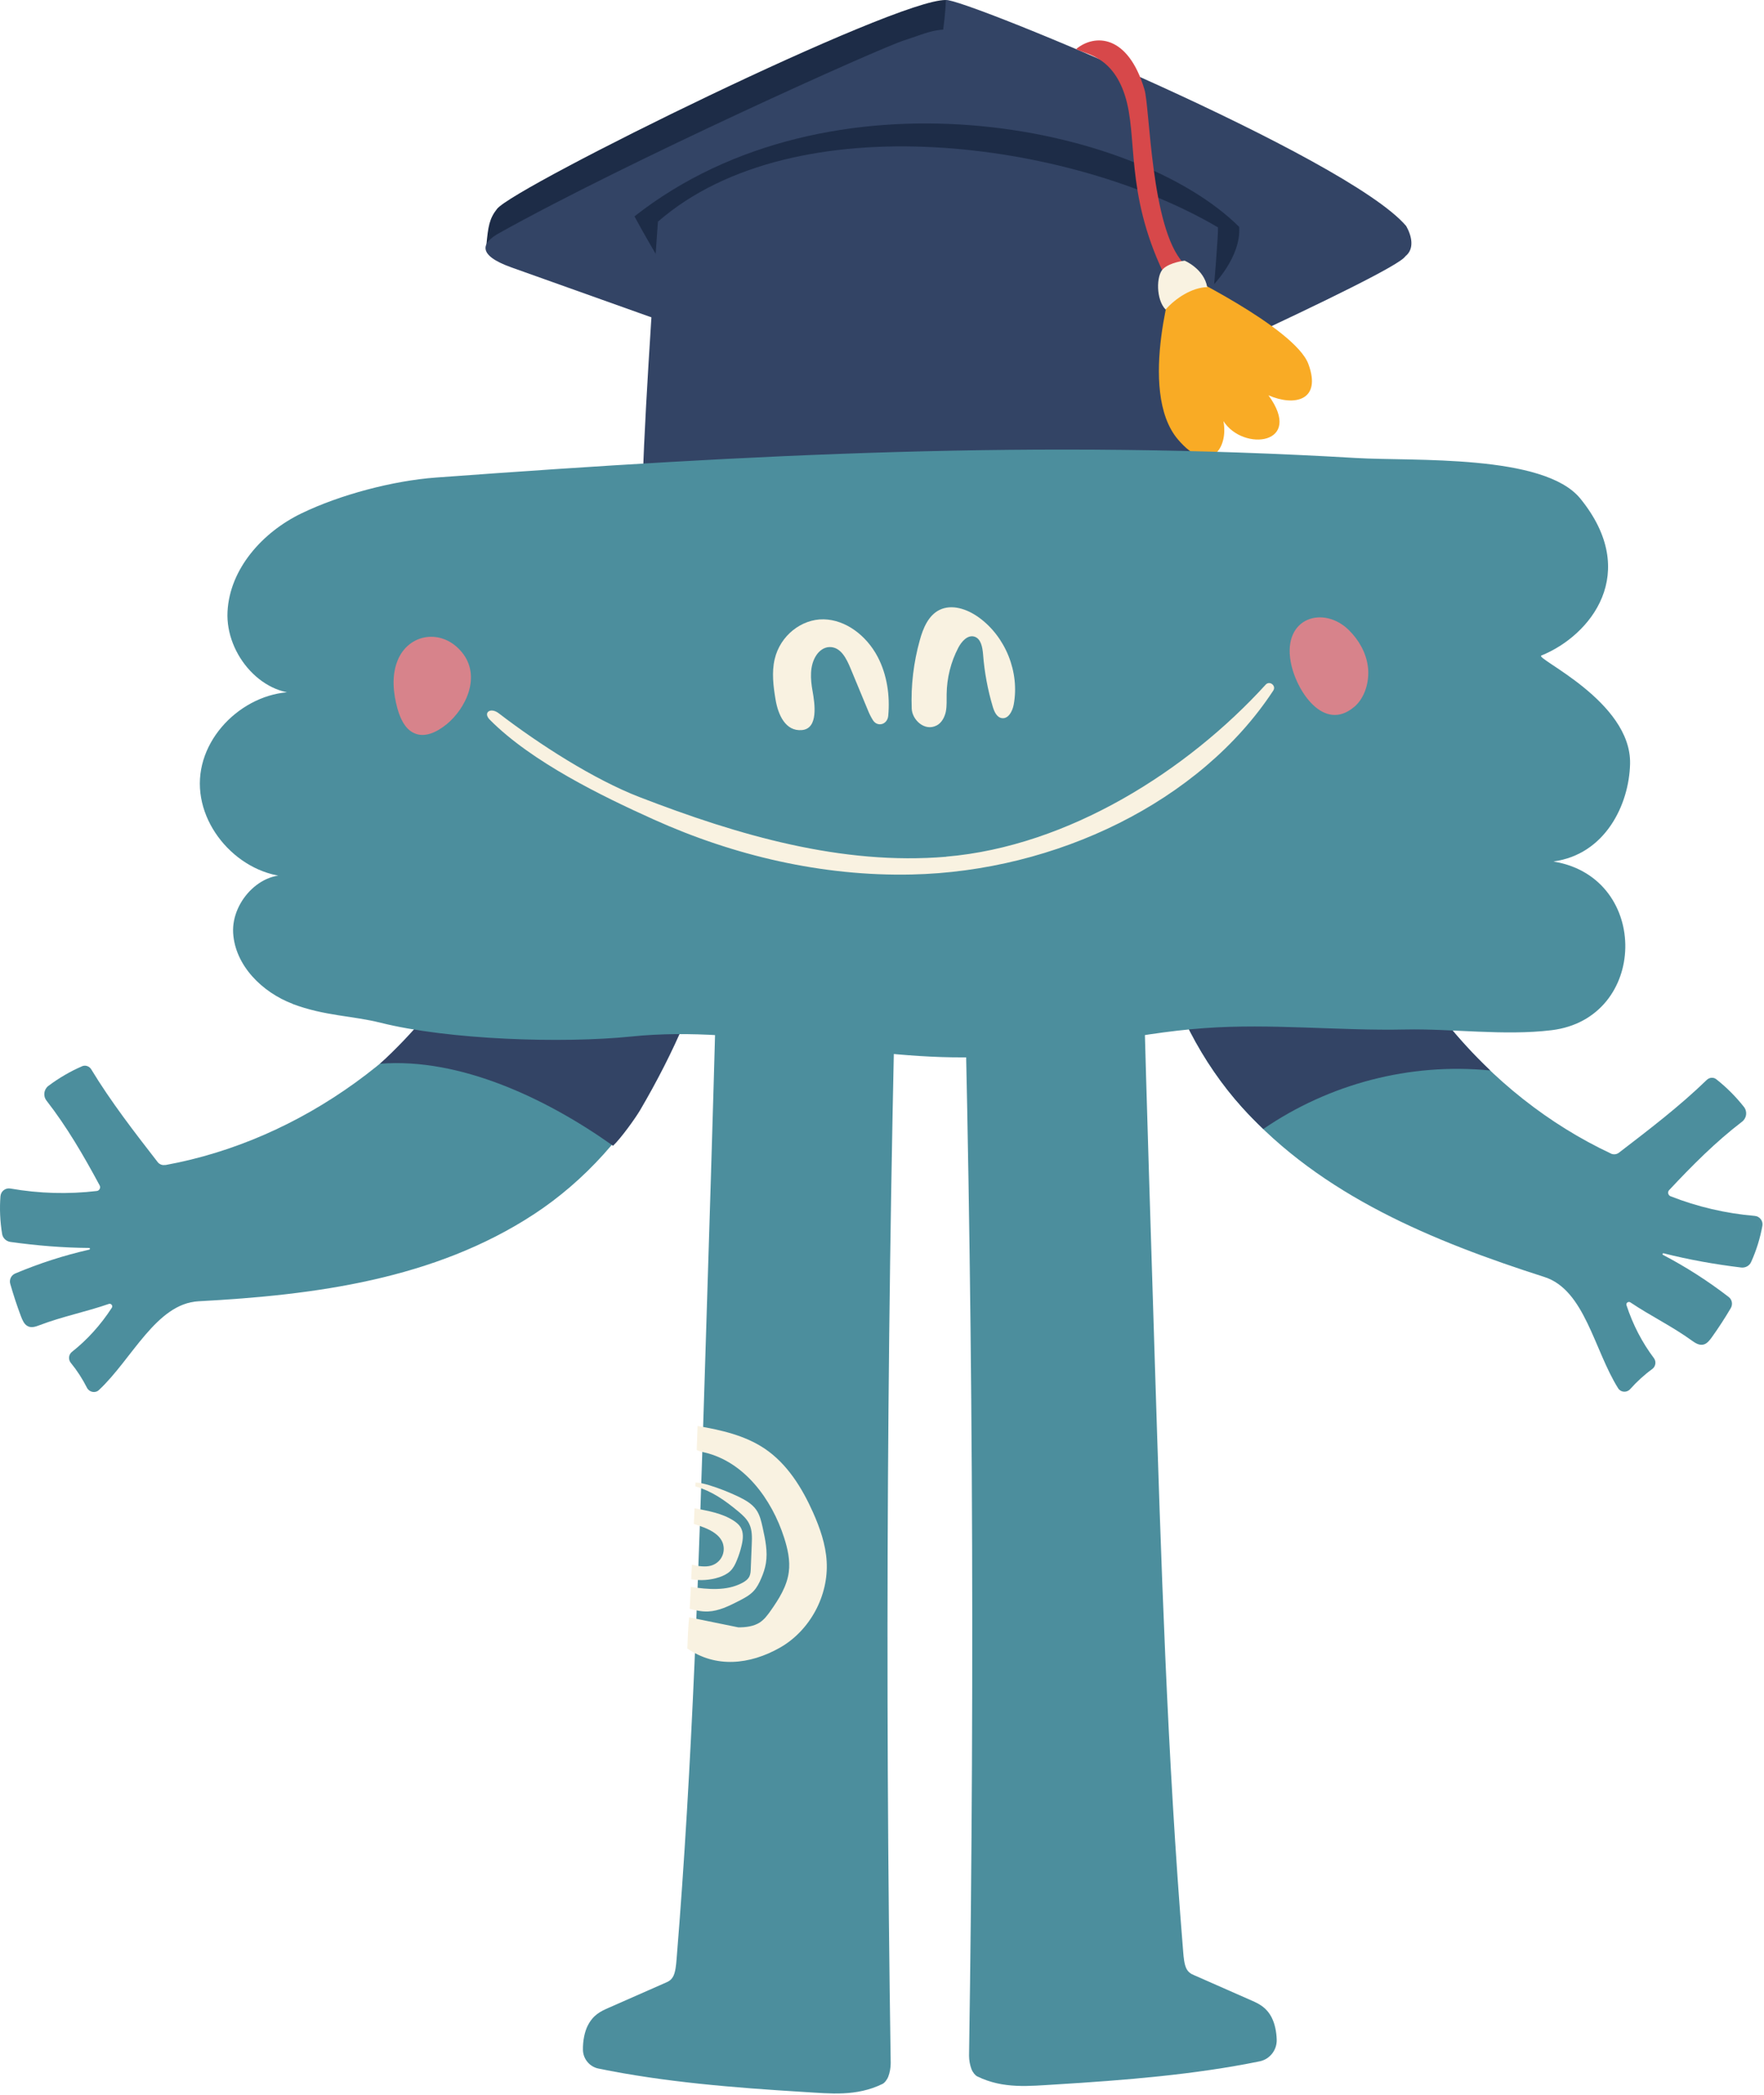 <?xml version="1.0" encoding="UTF-8"?> <svg xmlns="http://www.w3.org/2000/svg" viewBox="0 0 175.598 208.495" fill="none"><path d="M94.156 0.003C95.777 -0.262 134.143 15.613 139.978 22.49C140.528 23.452 140.842 24.779 139.88 25.515C138.907 26.252 93.488 4.149 93.488 4.149C93.488 4.149 93.115 0.17 94.156 0.003Z" fill="#334465"></path><path d="M48.421 24.356C48.588 22.568 48.706 21.753 49.482 20.78C51.25 18.56 89.145 -0.125 94.155 0.003C94.135 1.359 93.762 3.903 93.762 3.903L48.421 24.356Z" fill="#1D2C47"></path><path d="M123.22 34.023C131.697 30.083 139.418 26.321 139.88 25.516C141.382 22.863 99.646 4.797 96.778 3.54C93.9 2.283 92.378 3.275 89.991 4.021C87.604 4.768 62.439 16.075 49.669 23.207C48.01 24.13 47.361 25.349 50.927 26.616C53.451 27.51 59.462 29.661 66.466 32.156L86.091 20.702L111.463 24.386L123.23 34.033L123.22 34.023Z" fill="#334465"></path><path d="M63.165 21.537C63.165 21.537 67.792 30.211 69.511 30.899C71.229 31.587 76.72 18.128 80.148 21.124C83.586 24.121 85.992 21.468 88.34 19.985C90.678 18.502 100.363 28.217 107.887 28.325C116.953 28.453 119.448 29.73 120.263 28.915C120.853 28.325 123.544 25.575 123.357 22.578C112.985 12.283 82.604 6.251 63.165 21.527V21.537Z" fill="#1D2C47"></path><path d="M64 47.481C64.177 40.359 65.493 22.057 65.493 22.057C79.147 10.18 106.591 14.002 121.246 22.627C121.324 23.865 119.733 41.665 119.046 48.296C118.977 48.935 118.24 48.63 117.72 49.013C106.483 57.324 82.241 48.168 65.316 48.316C64.629 48.316 63.981 48.159 64 47.471V47.481Z" fill="#334465"></path><path d="M107.131 4.866C107.701 5.367 110.628 5.317 111.973 9.473C113.3 13.579 111.964 19.031 115.804 27.136C117.121 29.199 119.704 28.246 117.759 26.124C114.567 22.637 114.468 10.711 113.928 8.913C112.278 3.392 108.968 3.363 107.131 4.875V4.866Z" fill="#D7484A"></path><path d="M126.246 39.327C128.868 40.476 131.589 39.857 130.243 36.223C128.898 32.588 117.042 26.88 117.042 26.88C117.042 26.88 113.123 38.865 117.258 43.728C120.372 47.392 122.317 44.632 121.786 41.901C123.751 44.976 129.86 44.249 126.255 39.317L126.246 39.327Z" fill="#F9AB25"></path><path d="M120.175 28.571C118.633 28.61 117.012 29.691 116.03 30.801C115.068 29.818 115.087 27.431 115.775 26.763C116.472 26.095 117.926 25.938 117.926 25.938C117.926 25.938 119.851 26.744 120.175 28.571Z" fill="#F9F2E1"></path><path d="M160.369 114.792C147.973 108.977 138.337 97.267 134.221 82.983C127.454 82.954 121.089 79.751 116.433 74.8C111.6 87.237 115.686 101.344 123.633 110.175C131.579 119.006 142.688 123.525 153.739 127.072C157.756 128.359 158.679 134.322 161.076 138.143C161.341 138.565 161.94 138.605 162.274 138.231C162.942 137.485 163.679 136.807 164.465 136.237C164.818 135.982 164.897 135.481 164.632 135.137C163.463 133.585 162.54 131.807 161.911 129.881C161.832 129.655 162.098 129.469 162.294 129.596C164.278 130.932 166.479 131.993 168.414 133.398C168.767 133.653 169.18 133.919 169.622 133.781C169.965 133.673 170.211 133.339 170.437 133.025C171.095 132.101 171.714 131.149 172.293 130.166C172.51 129.793 172.421 129.311 172.077 129.056C170.014 127.465 167.834 126.07 165.545 124.871C165.457 124.822 165.506 124.694 165.604 124.714C168.129 125.353 170.722 125.814 173.325 126.129C173.737 126.178 174.15 125.962 174.317 125.578C174.838 124.429 175.211 123.221 175.436 121.983C175.525 121.492 175.171 121.03 174.67 120.991C171.783 120.745 168.964 120.087 166.292 119.036C166.046 118.938 165.977 118.613 166.154 118.427C168.463 115.961 170.791 113.623 173.413 111.619C173.875 111.265 173.963 110.607 173.6 110.146C172.785 109.114 171.861 108.191 170.849 107.395C170.565 107.169 170.172 107.208 169.907 107.454C167.195 110.087 164.101 112.444 161.155 114.704C160.929 114.88 160.614 114.91 160.359 114.792H160.369Z" fill="#4C8E9D"></path><path d="M134.221 82.983C136.883 92.198 141.834 100.342 148.346 106.521C140.331 105.735 132.326 107.847 125.754 112.346C125.027 111.649 124.31 110.931 123.633 110.175C115.686 101.344 111.6 87.247 116.433 74.8C121.089 79.761 127.454 82.954 134.221 82.983Z" fill="#334465"></path><path d="M16.479 115.93C29.946 113.465 42.244 104.584 49.866 91.823C56.418 93.513 63.392 92.049 69.158 88.434C70.67 101.696 63.117 114.29 53.186 120.803C43.256 127.316 31.351 128.868 19.77 129.487C15.556 129.713 13.15 135.234 9.849 138.318C9.486 138.662 8.896 138.544 8.661 138.102C8.209 137.208 7.669 136.373 7.05 135.617C6.775 135.283 6.824 134.782 7.168 134.517C8.69 133.318 10.036 131.825 11.136 130.126C11.264 129.929 11.057 129.674 10.831 129.752C8.572 130.538 6.176 131.01 3.946 131.864C3.533 132.022 3.072 132.179 2.689 131.923C2.384 131.727 2.227 131.344 2.089 130.99C1.687 129.929 1.333 128.848 1.019 127.748C0.901 127.336 1.117 126.894 1.51 126.726C3.907 125.715 6.372 124.919 8.887 124.349C8.985 124.33 8.975 124.182 8.867 124.182C6.264 124.163 3.641 123.946 1.038 123.583C0.626 123.524 0.282 123.21 0.213 122.797C0.007 121.559 -0.052 120.282 0.046 119.035C0.086 118.534 0.547 118.18 1.038 118.269C3.897 118.769 6.785 118.848 9.633 118.514C9.898 118.485 10.046 118.19 9.918 117.954C8.317 114.977 6.657 112.129 4.633 109.525C4.27 109.064 4.358 108.406 4.82 108.052C5.871 107.266 7.001 106.608 8.179 106.097C8.504 105.959 8.887 106.097 9.073 106.392C11.028 109.624 13.415 112.698 15.694 115.636C15.87 115.862 16.165 115.98 16.45 115.921L16.479 115.93Z" fill="#4C8E9D"></path><path d="M52.382 82.579C49.553 91.745 44.445 99.791 37.825 105.852C45.85 105.213 54.542 109.398 61.025 114.015C61.762 113.328 63.245 111.294 63.756 110.41C70.327 99.172 74.502 86.548 70.318 74.721C65.573 79.593 59.14 82.668 52.372 82.57L52.382 82.579Z" fill="#334465"></path><path d="M126.61 200.798C126.079 199.747 125.323 199.393 124.616 199.079C122.7 198.234 120.785 197.389 118.86 196.544C118.585 196.427 118.3 196.289 118.093 195.877C117.887 195.444 117.828 194.806 117.779 194.206C116.188 174.746 115.569 155.01 114.95 135.314C114.557 122.798 114.164 110.303 113.83 97.984L95.796 87.355L95.57 89.28C95.639 89.054 95.708 88.828 95.777 88.602C96.828 127.209 97.054 165.914 96.464 204.561C96.464 205.012 96.563 205.523 96.7 205.877C96.828 206.221 97.083 206.525 97.289 206.623C99.892 207.891 102.456 207.576 105.118 207.419C112.013 206.997 118.899 206.447 125.392 205.121C126.403 204.914 127.12 204 127.091 202.969C127.071 202.173 126.894 201.358 126.61 200.808V200.798Z" fill="#4C8E9D"></path><path d="M58.52 201.545C59.051 200.494 59.807 200.141 60.514 199.826C62.43 198.982 64.345 198.137 66.27 197.292C66.545 197.174 66.83 197.037 67.036 196.624C67.243 196.192 67.302 195.553 67.351 194.954C68.942 175.493 69.561 155.758 70.18 136.061C70.573 123.546 70.966 111.05 71.299 98.731L89.334 88.102L89.559 90.027C89.491 89.801 89.422 89.576 89.353 89.35C88.302 127.957 88.076 166.662 88.666 205.308C88.666 205.76 88.568 206.271 88.43 206.624C88.302 206.968 88.047 207.273 87.841 207.371C85.238 208.638 82.674 208.324 80.012 208.167C73.058 207.744 66.113 207.184 59.571 205.838C58.697 205.662 58.049 204.885 58.029 203.992C58.009 203.098 58.196 202.174 58.511 201.555L58.52 201.545Z" fill="#4C8E9D"></path><path d="M29.151 99.9C26.106 98.75 23.395 96.078 23.208 92.827C23.031 89.575 26.292 86.294 29.397 87.257C24.299 87.424 19.603 82.59 19.908 77.502C20.212 72.413 25.448 68.179 30.487 68.946C26.244 69.554 22.432 65.154 22.648 60.871C22.865 56.587 26.155 52.943 30.006 51.086C33.866 49.22 39.121 47.835 43.394 47.52C75.003 45.202 103.38 43.718 135.008 45.575C140.725 45.909 153.691 45.162 157.315 49.613C163.326 57 158.366 63.228 153.435 65.232C152.728 65.517 162.403 69.781 162.266 75.999C162.177 80.066 159.79 85.027 154.634 85.724C154.683 85.724 154.732 85.744 154.781 85.754C164.309 87.424 164.053 101.344 154.457 102.513C149.722 103.092 144.526 102.346 139.88 102.444C133.221 102.582 126.551 101.825 119.901 102.307C112.593 102.827 105.442 104.831 98.115 105.165C86.328 105.715 74.59 101.933 62.852 103.142C55.927 103.849 44.661 103.466 37.903 101.776C35.044 101.059 32.343 101.108 29.122 99.9H29.151Z" fill="#4C8E9D"></path><path d="M93.232 72.197C93.743 71.932 94.038 71.362 94.156 70.802C94.264 70.232 94.225 69.653 94.234 69.073C94.254 67.472 94.647 65.88 95.393 64.456C95.718 63.837 96.307 63.159 96.985 63.346C97.653 63.542 97.8 64.407 97.859 65.104C97.996 66.883 98.321 68.641 98.831 70.341C98.978 70.832 99.234 71.392 99.735 71.46C100.383 71.549 100.776 70.782 100.904 70.144C101.523 66.892 100.098 63.336 97.397 61.411C96.268 60.605 94.755 60.085 93.517 60.694C92.417 61.244 91.887 62.511 91.563 63.7C90.944 65.91 90.669 68.219 90.757 70.507C90.796 71.627 92.044 72.816 93.242 72.187L93.232 72.197Z" fill="#F9F2E1"></path><path d="M80.886 68.77C80.67 67.551 80.582 66.235 81.26 65.204C81.574 64.732 82.045 64.398 82.576 64.388C83.695 64.368 84.265 65.528 84.688 66.559C85.267 67.944 85.847 69.339 86.416 70.724C86.544 71.039 86.711 71.373 86.898 71.668C87.359 72.385 88.342 72.1 88.42 71.226C88.607 69.212 88.292 67.119 87.369 65.361C86.24 63.219 84.167 61.667 81.986 61.628C79.806 61.588 77.664 63.229 77.114 65.596C76.81 66.893 76.977 68.278 77.203 69.614C77.458 71.137 78.195 72.787 79.816 72.65C81.485 72.512 81.112 70.037 80.886 68.76V68.77Z" fill="#F9F2E1"></path><path d="M94.195 85.243C106.385 84.212 118.221 76.657 125.99 68.13C126.383 67.698 127.071 68.228 126.747 68.72C119.468 79.811 105.078 86.707 90.757 87.021C81.848 87.218 73.027 85.135 65.061 81.54C60.022 79.27 52.95 75.842 48.766 71.627C48.039 70.901 48.834 70.35 49.65 70.979C53.696 74.083 59.138 77.571 63.666 79.319C73.528 83.131 83.812 86.127 94.195 85.253V85.243Z" fill="#F9F2E1"></path><path d="M44.405 72.109C43.492 72.846 42.264 73.465 41.184 72.934C40.299 72.512 39.847 71.49 39.572 70.537C39.131 68.956 38.973 67.227 39.572 65.743C40.653 63.022 43.993 62.501 45.967 64.889C47.941 67.276 46.389 70.508 44.415 72.109H44.405Z" fill="#D7838B"></path><path d="M134.802 70.35C135.882 69.437 136.354 67.777 136.167 66.332C135.98 64.888 135.224 63.65 134.291 62.717C131.767 60.212 127.67 61.43 128.486 65.871C129.016 68.759 131.786 72.895 134.792 70.35H134.802Z" fill="#D7838B"></path><path d="M68.862 155.698C69.206 155.777 69.53 155.846 69.884 155.865C70.178 155.885 70.483 155.875 70.768 155.797C71.23 155.669 71.632 155.354 71.848 154.932C72.074 154.51 72.104 153.999 71.947 153.547C71.662 152.761 70.846 152.299 70.071 151.995C69.737 151.867 69.403 151.749 69.069 151.641L69.137 150.089C70.473 150.334 71.888 150.58 73.027 151.317C73.292 151.494 73.548 151.69 73.715 151.965C74.039 152.486 73.97 153.154 73.833 153.753C73.715 154.274 73.548 154.785 73.341 155.286C73.184 155.669 72.998 156.042 72.703 156.327C72.398 156.622 72.005 156.808 71.603 156.946C70.709 157.241 69.737 157.309 68.813 157.152C68.813 156.72 68.852 156.209 68.882 155.698H68.862Z" fill="#F9F2E1"></path><path d="M68.754 157.909C70.493 158.164 72.32 158.331 73.862 157.526C74.166 157.369 74.461 157.162 74.609 156.848C74.717 156.612 74.727 156.347 74.736 156.092C74.766 155.286 74.795 154.48 74.834 153.665C74.864 152.987 74.884 152.27 74.589 151.651C74.353 151.15 73.931 150.767 73.508 150.413C72.133 149.274 70.886 148.39 69.216 147.908L69.236 147.525C69.678 147.535 70.129 147.653 70.562 147.781C71.573 148.085 72.556 148.478 73.508 148.93C74.176 149.254 74.854 149.628 75.286 150.246C75.65 150.767 75.787 151.406 75.925 152.025C76.18 153.194 76.436 154.392 76.239 155.571C76.151 156.082 75.984 156.583 75.777 157.054C75.581 157.516 75.355 157.968 75.011 158.331C74.599 158.773 74.049 159.048 73.518 159.323C72.556 159.815 71.563 160.306 70.493 160.355C69.874 160.384 69.255 160.247 68.656 160.09L68.774 157.899L68.754 157.909Z" fill="#F9F2E1"></path><path d="M68.588 160.934L73.499 161.936C74.236 161.936 75.022 161.848 75.64 161.445C76.083 161.15 76.407 160.718 76.711 160.286C77.536 159.117 78.332 157.859 78.518 156.445C78.676 155.295 78.41 154.116 78.057 153.016C76.819 149.156 74.069 145.442 70.12 144.529C69.865 144.47 69.59 144.411 69.354 144.293L69.443 141.896C71.78 142.299 74.148 142.829 76.112 144.146C78.351 145.649 79.835 148.036 80.935 150.501C81.622 152.044 82.192 153.675 82.29 155.364C82.497 158.802 80.611 162.28 77.615 163.97C74.619 165.659 71.25 165.993 68.421 164.038C68.46 163.164 68.499 161.838 68.598 160.954L68.588 160.934Z" fill="#F9F2E1"></path></svg> 